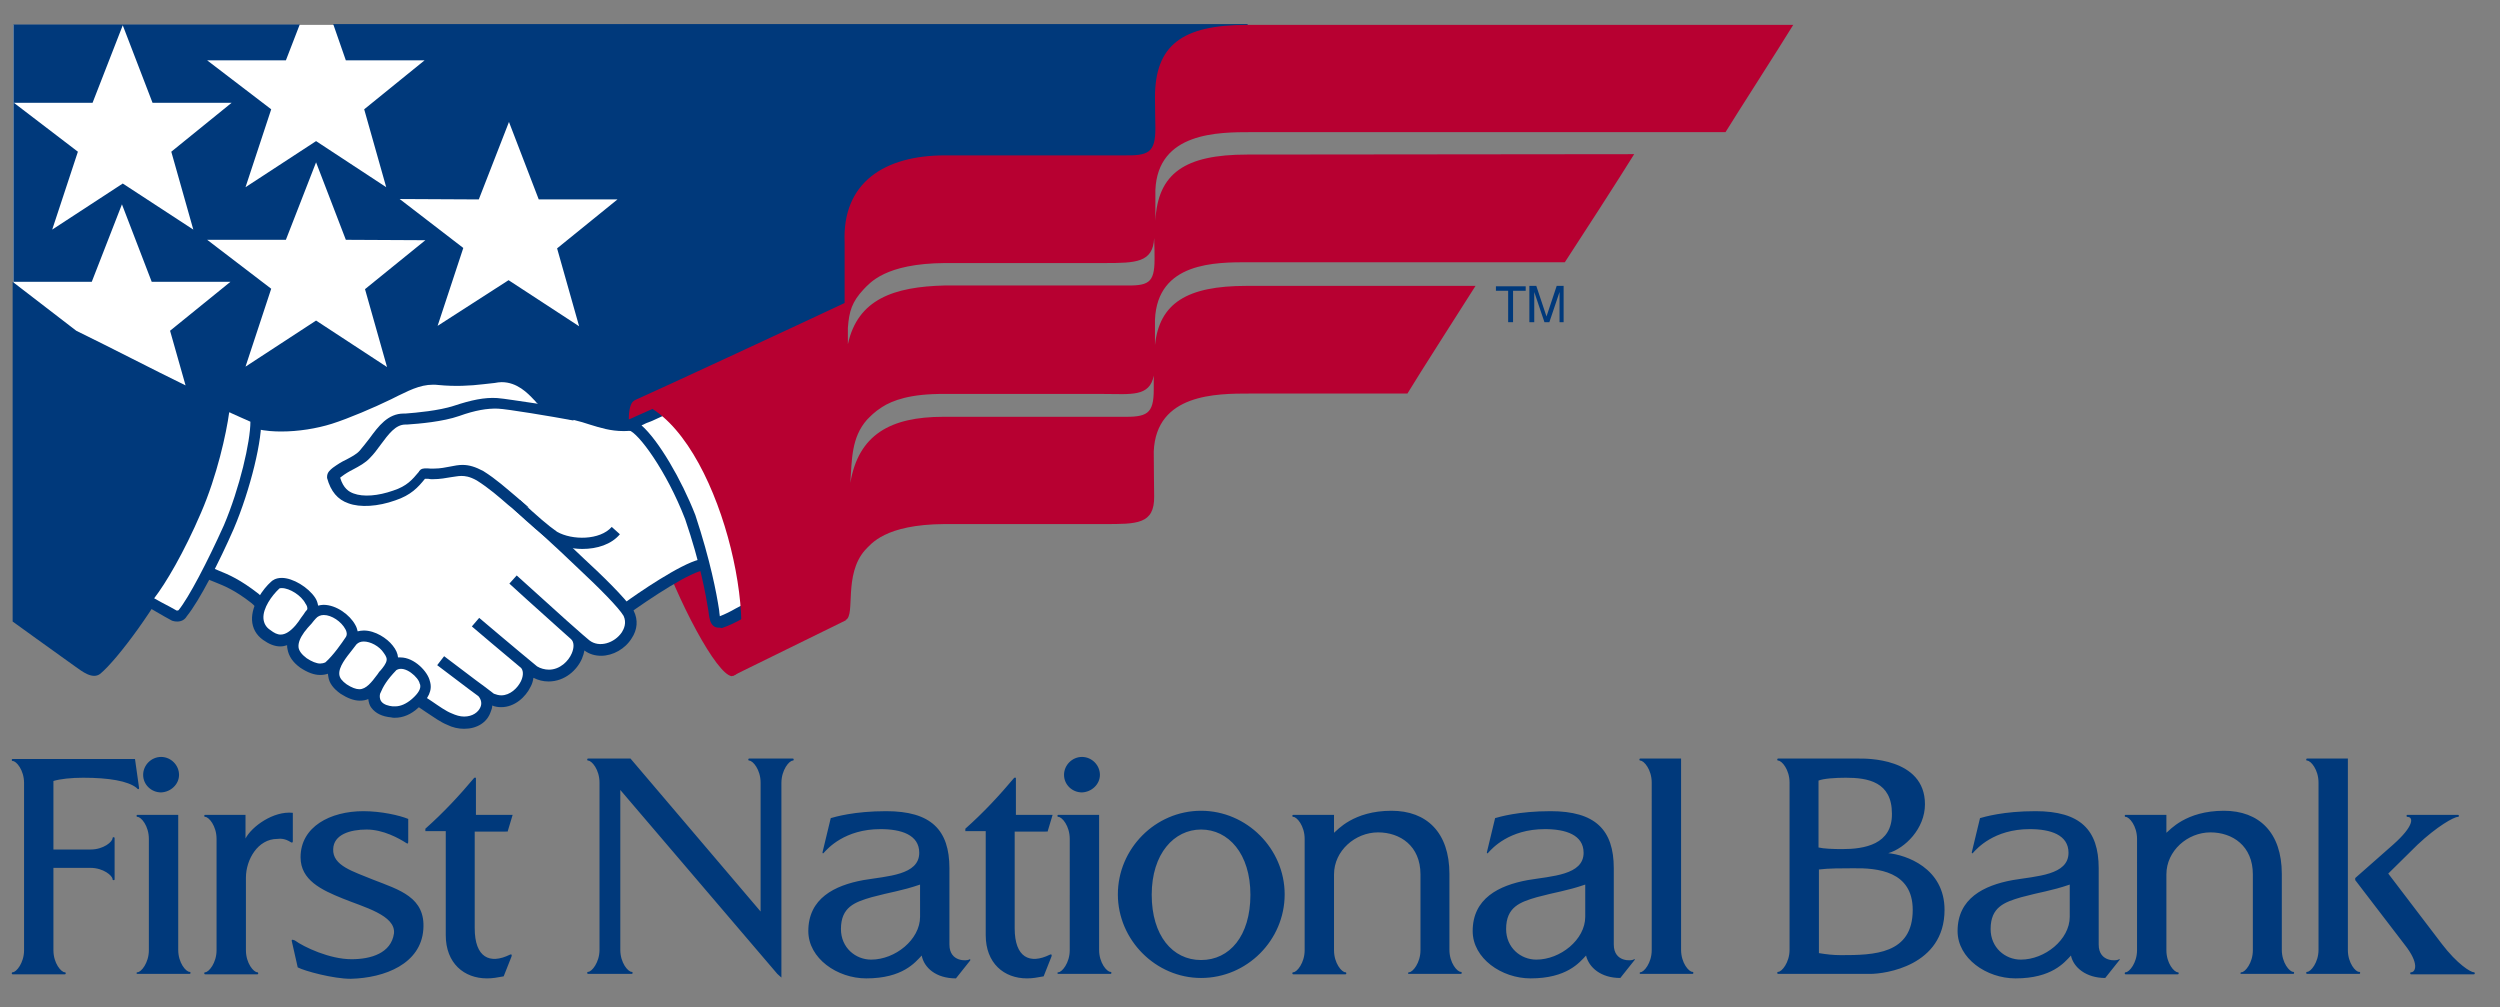 <?xml version="1.0" encoding="utf-8"?>
<!-- Generator: Adobe Illustrator 27.9.0, SVG Export Plug-In . SVG Version: 6.00 Build 0)  -->
<svg version="1.1" id="layer" xmlns="http://www.w3.org/2000/svg" xmlns:xlink="http://www.w3.org/1999/xlink" x="0px" y="0px"
	 viewBox="0 0 613 247" style="enable-background:new 0 0 613 247;" xml:space="preserve">
<rect x="0" y="0" width="613" height="247" fill="#808080" stroke="none"/>
<style type="text/css">
	.st0{fill:#FFFFFF;}
	.st1{fill:#00397B;}
	.st2{fill:#B70031;}
</style>
<rect x="3.3" y="6.1" class="st0" width="149.9" height="99.2"/>
<g>
	<path class="st1" d="M117.4,48.9l7.4-19l7.3,19h19.3l-14.8,12l5.4,19.1l-17.3-11.3l-17.4,11.2l6.3-19.1L98,48.8L117.4,48.9z
		 M104.3,58.9l-14.8,12L94.9,90L77.5,78.6L60.2,89.9l6.3-19.1l-15.7-12h19.3l7.4-19l7.3,19L104.3,58.9z M56.8,25.2L42,37.2l5.4,19.1
		L30.1,45L12.8,56.3l6.3-19.1l-15.7-12h19.3l7.4-19l7.3,19H56.8z M84.8,14.8h19.3l-14.8,12l5.4,19.1L77.5,34.6L60.2,45.9l6.3-19.1
		l-15.7-12h19.3l3.4-8.8H3.3v63.1h19.2l7.4-19l7.3,19h19.3l-14.8,12l3.8,13.4c-8-3.9-17.8-9-26.8-13.4l-15.6-12v8.6v74.7
		c0,0,10.1,7.3,15.3,11c1.7,1.2,4.3,3.3,6.2,1.8c4.3-3.6,13.9-16.6,19-26.9c2.3-4.5,5.2-10.1,7.5-16.4c0.9-2,2.2-6.4,2.8-8.9
		c0.7-2.4,1.3-5,1.6-7.2l6.3,3.4l34.3-9.1l28.4-6.3l11.9,8.4l19.7,4.1l51.2-31.8l6.4-20.5l67.5-13.4L306,5.9H81.7L84.8,14.8z"/>
	<path class="st1" d="M34.1,193.2l-1-7.1h-30c-0.3,0-0.3,0.5,0,0.5c0.9,0,2.8,2.2,2.8,5.4v41c0,3.1-1.9,5.4-2.8,5.4
		c-0.3,0-0.3,0.5,0,0.5h12.8c0.3,0,0.3-0.5,0-0.5c-0.9,0-2.8-2.2-2.8-5.4v-20.2h9.1c3.1,0,5.4,1.9,5.4,2.8c0,0.3,0.5,0.3,0.5,0
		v-10.1c0-0.3-0.5-0.3-0.5,0c0,0.9-2.2,2.8-5.4,2.8h-9.1v-16.8c1.6-0.5,4.4-0.8,7.3-0.8c6.3,0,11,0.8,13.1,2.5
		C33.7,193.5,34.1,193.7,34.1,193.2 M43.9,190c0-2.4-2-4.4-4.4-4.4s-4.4,2-4.4,4.4s2,4.3,4.4,4.3C41.9,194.2,43.9,192.3,43.9,190
		 M33.7,238.8h12.8c0.3,0,0.3-0.5,0-0.5c-0.9,0-2.8-2.2-2.8-5.4v-33.1h-10c-0.3,0-0.3,0.5,0,0.5c0.9,0,2.8,2.2,2.8,5.4V233
		c0,3.1-1.9,5.4-2.8,5.4C33.4,238.4,33.4,238.8,33.7,238.8 M71.3,206.5c0.3,0.2,0.5,0.1,0.5-0.2v-7c-4.8-0.5-10.1,3.4-11.6,6.3v-5.8
		h-9.9c-0.3,0-0.3,0.5,0,0.5c0.9,0,2.8,2.2,2.8,5.4V233c0,3.1-1.9,5.4-2.8,5.4c-0.3,0-0.3,0.5,0,0.5h12.8c0.3,0,0.3-0.5,0-0.5
		c-0.9,0-2.8-2.2-2.8-5.4v-17.8c0-4.4,2.9-9.5,7.7-9.5C68.8,205.6,69.9,205.6,71.3,206.5 M103.8,227.9c0.6-7.9-5.9-9.7-12.3-12.2
		c-4.8-2-10-3.4-9.8-7.5c0.1-3.6,4.2-4.8,8.2-4.8c4.1,0,8,2.2,9.7,3.3c0.4,0.3,0.5,0.1,0.5-0.4v-5.5c-2.2-0.9-6.7-1.9-11-1.9
		c-8.1,0-15.4,3.8-15.4,11.3c0,5.6,5.1,8,10.3,10.1c5.1,2.1,13.1,4.1,12.6,8.6c-0.7,4.8-5.6,6.3-10.4,6.3c-5.4,0-11.7-3-13.9-4.6
		c-0.3-0.1-1-0.5-0.7,0.4l1.4,6.2c1.7,0.9,8.7,2.8,13,2.8C94.4,239.8,103.2,236.3,103.8,227.9 M124.5,203.8l1.2-4h-9v-9.1h-0.4
		c-3.7,4.4-7.5,8.5-12,12.5v0.6h5v25.5c0,6.9,4.5,10.6,10.1,10.6c1.4,0,2.5-0.2,4.1-0.5l1.9-4.8c0.1-0.2,0.2-0.8-0.4-0.5
		c-4.9,2.4-8.6,0.7-8.6-6.5v-23.7H124.5z M194.4,186.5c0.3,0,0.3-0.5,0-0.5h-10.7c-0.3,0-0.3,0.5,0,0.5c0.9,0,2.8,2.2,2.8,5.4v31.6
		L154.6,186h-10.4c-0.3,0-0.3,0.5,0,0.5c0.9,0,2.8,2.2,2.8,5.4v41c0,3.1-1.9,5.4-2.8,5.4c-0.3,0-0.3,0.5,0,0.5h10.7
		c0.3,0,0.3-0.5,0-0.5c-0.9,0-2.8-2.2-2.8-5.4v-39.2l38.5,45.1l1,0.9V192C191.6,188.8,193.5,186.5,194.4,186.5 M225.6,224.8
		c0,5.6-6.1,10.5-12,10.5c-3.8,0-7.4-2.9-7.4-7.5c0-5.4,3.4-6.6,7.5-7.8c4.8-1.3,7.2-1.5,11.9-3.1L225.6,224.8L225.6,224.8z
		 M237.6,235.3c-0.4,0.3-4.8,0.7-4.8-3.7v-18.7c0-9.4-4.5-14-15.5-14c-7.9,0-12.5,1.4-13.6,1.7l-2,8.3c-0.1,0.3,0.1,0.5,0.3,0.2
		c0.9-1,5.1-5.8,13.9-5.8c5.1,0,9.5,1.4,9.5,5.8c0,5.5-7.8,5.7-13.7,6.7c-7.1,1.3-13.5,4.5-13.5,12.5c0,6.7,7.1,11.6,14.2,11.6
		c8.9,0,12-3.9,13.6-5.6c0.6,3,3.5,5.6,8.4,5.6l3.5-4.4C238,235.2,237.8,235.1,237.6,235.3 M256.9,203.8l1.2-4h-9v-9.1h-0.4
		c-3.7,4.4-7.5,8.5-12,12.5v0.6h5v25.5c0,6.9,4.5,10.6,10.1,10.6c1.4,0,2.5-0.2,4.1-0.5l1.9-4.8c0.1-0.2,0.2-0.8-0.4-0.5
		c-4.9,2.4-8.6,0.7-8.6-6.5v-23.7H256.9z M269.7,190c0-2.4-2-4.4-4.4-4.4c-2.4,0-4.4,2-4.4,4.4s2,4.3,4.4,4.3
		C267.7,194.2,269.7,192.3,269.7,190 M259.5,238.8h12.8c0.3,0,0.3-0.5,0-0.5c-0.9,0-2.8-2.2-2.8-5.4v-33.1h-10c-0.3,0-0.3,0.5,0,0.5
		c0.9,0,2.8,2.2,2.8,5.4V233c0,3.1-1.9,5.4-2.8,5.4C259.2,238.4,259.2,238.8,259.5,238.8 M306.6,219.4c0,10.1-5.1,16-12.1,16
		s-12.1-6-12.1-16c0-10.1,5.5-16,12.1-16C301.2,203.4,306.6,209.3,306.6,219.4 M315,219.3c0-11.2-9.3-20.5-20.5-20.5
		c-11.2,0-20.4,9.3-20.4,20.5c0,11.2,9.3,20.5,20.4,20.5C305.8,239.8,315,230.5,315,219.3 M345.4,238.8h12.8c0.3,0,0.3-0.5,0-0.5
		c-0.9,0-2.8-2.2-2.8-5.4v-18.6c0-10.2-5.6-15.5-14.2-15.5c-9.4,0-13.3,4.8-14.1,5.4v-4.4h-10c-0.3,0-0.3,0.5,0,0.5
		c0.9,0,2.8,2.2,2.8,5.4V233c0,3.1-1.9,5.4-2.8,5.4c-0.3,0-0.3,0.5,0,0.5h12.8c0.3,0,0.3-0.5,0-0.5c-0.9,0-2.8-2.2-2.8-5.4v-18.6
		c0-5.8,5.2-10.3,10.8-10.3c5.4,0,10.4,3.3,10.4,10.3V233c0,3.1-1.9,5.4-2.8,5.4C345.2,238.4,345.2,238.8,345.4,238.8 M388.7,224.8
		c0,5.6-6.1,10.5-12,10.5c-3.8,0-7.4-2.9-7.4-7.5c0-5.4,3.4-6.6,7.5-7.8c4.8-1.3,7.2-1.5,11.9-3.1V224.8z M397.3,239.8l3.5-4.4
		c0.2-0.2,0-0.3-0.3-0.1c-0.4,0.3-4.8,0.7-4.8-3.7v-18.7c0-9.4-4.5-14-15.5-14c-7.9,0-12.5,1.4-13.6,1.7l-2,8.3
		c-0.1,0.3,0.1,0.5,0.3,0.2c0.9-1,5.1-5.8,13.9-5.8c5.1,0,9.5,1.4,9.5,5.8c0,5.5-7.8,5.7-13.7,6.7c-7.1,1.3-13.5,4.5-13.5,12.5
		c0,6.7,7.1,11.6,14.2,11.6c8.9,0,12-3.9,13.6-5.6C389.6,237.2,392.5,239.8,397.3,239.8 M402.2,238.8H415c0.3,0,0.3-0.5,0-0.5
		c-0.9,0-2.8-2.2-2.8-5.4v-46.9h-10c-0.3,0-0.3,0.5,0,0.5c0.9,0,2.8,2.2,2.8,5.4V233c0,3.1-1.9,5.4-2.8,5.4
		C402,238.4,402,238.8,402.2,238.8 M469,223.1c0,10.9-9.5,11.1-17.6,11.1c-2,0-3.6-0.2-5.4-0.5v-20.5c2.2-0.3,5.8-0.3,8.3-0.3
		C460.4,212.8,469,213.6,469,223.1 M451.7,208.2c-2.2,0-4.6-0.1-5.8-0.4v-16.4c1.2-0.5,4.1-0.7,6.7-0.7c5.4,0,11.3,1,11.3,8.8
		C464,207.1,457.1,208.2,451.7,208.2 M476.8,223.1c0-10.3-9.5-13.5-13.8-13.9c4.1-1.2,9-6,9-12c0-11.5-14.7-11.2-16.1-11.2H436
		c-0.3,0-0.3,0.5,0,0.5c0.9,0,2.8,2.2,2.8,5.4v41c0,3.1-1.9,5.4-2.8,5.4c-0.3,0-0.3,0.5,0,0.5h22.6
		C462.1,238.8,476.8,236.9,476.8,223.1 M507.5,224.8c0,5.6-6.1,10.5-12,10.5c-3.8,0-7.4-2.9-7.4-7.5c0-5.4,3.4-6.6,7.5-7.8
		c4.8-1.3,7.2-1.5,11.9-3.1V224.8z M516.2,239.8l3.5-4.4c0.2-0.2,0-0.3-0.3-0.1c-0.4,0.3-4.8,0.7-4.8-3.7v-18.7
		c0-9.4-4.5-14-15.5-14c-7.9,0-12.5,1.4-13.6,1.7l-2,8.3c-0.1,0.3,0.1,0.5,0.3,0.2c0.9-1,5.1-5.8,13.9-5.8c5.1,0,9.5,1.4,9.5,5.8
		c0,5.5-7.8,5.7-13.7,6.7c-7.1,1.3-13.5,4.5-13.5,12.5c0,6.7,7.1,11.6,14.2,11.6c8.9,0,12-3.9,13.6-5.6
		C508.4,237.2,511.5,239.8,516.2,239.8 M549.5,238.8h12.8c0.3,0,0.3-0.5,0-0.5c-0.9,0-2.8-2.2-2.8-5.4v-18.6
		c0-10.2-5.6-15.5-14.2-15.5c-9.4,0-13.3,4.8-14.1,5.4v-4.4h-10c-0.3,0-0.3,0.5,0,0.5c0.9,0,2.8,2.2,2.8,5.4V233
		c0,3.1-1.9,5.4-2.8,5.4c-0.3,0-0.3,0.5,0,0.5H534c0.3,0,0.3-0.5,0-0.5c-0.9,0-2.8-2.2-2.8-5.4v-18.6c0-5.8,5.2-10.3,10.8-10.3
		c5.4,0,10.4,3.3,10.4,10.3V233c0,3.1-1.9,5.4-2.8,5.4C549.3,238.4,549.3,238.8,549.5,238.8 M575.7,233V186h-10
		c-0.3,0-0.3,0.5,0,0.5c0.9,0,2.8,2.2,2.8,5.4v41c0,3.1-1.9,5.4-2.8,5.4c-0.3,0-0.3,0.5,0,0.5h12.8c0.3,0,0.3-0.5,0-0.5
		C577.6,238.4,575.7,236.1,575.7,233 M598.7,231.4l-13.1-17.2l7.2-7.1c4.8-4.5,8.9-6.8,9.9-6.8c0.3,0,0.3-0.5,0-0.5h-12.4
		c-0.3,0-0.3,0.5,0,0.5c1.5,0,1.7,2.2-3.5,6.8l-9.3,8.2v0.5l12.1,15.8c3.8,4.8,2.6,6.8,1.6,6.8c-0.3,0-0.3,0.5,0,0.5h15.4
		c0.3,0,0.3-0.5,0-0.5C605.8,238.4,602.5,236.4,598.7,231.4"/>
</g>
<g>
	<path class="st2" d="M161,132.3c-6.3-15.8-8.6-32.8-5.4-34.1c4.3-1.6,9.6,2.6,13.7,8.2c5.3,7.3,9,16.9,9,16.9s3.2,10,4.8,20.3
		c1.6,10.6,0.4,21.5-3.7,22.2C175.7,165.3,166.3,147.8,161,132.3"/>
	<path class="st0" d="M156.6,103.9c-6.6,1.3-10.4-1.1-15.5-2.3c-6.8-1.2-6.5-2.4-10.2-3c-4.2-1.9-14.8-1.8-17.1-0.7
		c-7,3.3-12.2,1.6-18.3,3.6c-2,1.2-5.5,6.9-7.9,9.1c-2.4,1.2-6.1,3.9-7.9,5c-0.2,1.8,1.8,6.9,5.3,7.4c3.8,1.1,8.2,0.9,11.4-0.1
		c3.5-0.6,6-3.8,7.8-5.2c2.4,0.1,8.4-1.4,11-0.8c2,1,10.7,8.5,10.7,8.5l21.6,18.7l5.2,5.7c0,0,15.3-11.2,19.8-11.4
		C174.7,135.5,167.7,112.1,156.6,103.9"/>
	<path class="st1" d="M153.6,150.9l-1.8-0.2l-5.2-5.6L125,126.4c-3.1-2.7-8.7-7.2-10.2-8.2c-1.2-0.2-3.8,0.1-6,0.4
		c-1.5,0.2-2.9,0.4-3.9,0.4c-0.3,0.2-0.6,0.5-0.9,0.8c-1.7,1.6-4.1,3.9-7.1,4.4c-3.3,1.1-8.2,1.2-11.9,0.1c-4.4-0.6-6.6-6.6-6.3-9
		l0.6-1c0.4-0.3,1-0.7,1.7-1.1c1.8-1.2,4.2-2.9,6.1-3.8c1-0.9,2.2-2.5,3.4-4c1.7-2.2,3.2-4.2,4.6-5l0.3-0.1c2.8-0.9,5.4-1.1,8-1.3
		c3.3-0.2,6.4-0.5,10.3-2.3c1.7-0.8,5.6-0.9,7.2-0.9c1.7,0,7.4,0.1,10.9,1.5c1.5,0.3,2.4,0.7,3.4,1.1c1.3,0.6,2.7,1.2,6.5,1.9
		c1.5,0.3,2.8,0.7,4.1,1.1c2.4,0.7,4.6,1.5,7.4,1.5c1.1,0,2.2-0.1,3.4-0.3l1.1,0.2c11.3,8.4,19,32.6,16.2,36.4l-1,0.6
		C169.7,139.9,159.4,146.7,153.6,150.9 M113.7,115.4c0.7,0,1.3,0.1,1.8,0.2l0.3,0.1c2.1,1.1,10.1,7.9,11,8.7l21.6,18.7l4.5,4.9
		c3.4-2.5,13.9-9.7,18.6-10.8c0.7-3.9-5.4-24.1-15.3-31.8c-1.1,0.2-2.2,0.3-3.3,0.3c-3.2,0-5.7-0.8-8.3-1.6
		c-1.2-0.4-2.5-0.8-3.8-1.1c-4.1-0.7-5.7-1.5-7.1-2.1c-0.9-0.4-1.6-0.7-2.9-0.9l-0.3-0.1c-1.9-0.8-5.7-1.4-9.9-1.4
		c-3.1,0-5.3,0.3-6,0.6c-4.2,2-7.9,2.3-11.3,2.5c-2.4,0.2-4.6,0.3-7,1.1c-0.9,0.6-2.4,2.6-3.7,4.3c-1.3,1.7-2.7,3.4-3.8,4.5
		l-0.3,0.2c-1.7,0.8-4.2,2.5-5.9,3.7c-0.4,0.3-0.8,0.5-1.1,0.8c0.2,1.6,1.8,5,4.2,5.3c1.8,0.5,3.5,0.7,5.2,0.7
		c1.9,0,3.8-0.3,5.4-0.8c2.4-0.4,4.3-2.2,5.9-3.7c0.5-0.5,1-0.9,1.4-1.3l0.9-0.3h0.2c0.9,0,2.3-0.2,3.7-0.4
		C110.2,115.7,112.1,115.4,113.7,115.4"/>
	<path class="st0" d="M61.9,103.1c3.9,1.6,12.4,1.4,19.2-0.7c3.9-1.2,10-3.9,14.3-5.9c4.3-2.1,7.5-4.2,12.4-3.7
		c5.5,0.6,9.2-0.1,13.4-0.5c5.7-1.2,9.5,3,11.2,4.8c2,2,8.4,4.5,8.4,4.5s-15.7-2.8-18.7-3c-3.1-0.2-6.6,0.7-10,1.8
		c-3.6,1.2-8.9,1.8-12.4,2c-4.5-0.2-6.7,5-10.1,8.8c-1.7,1.9-4.5,2.6-6.8,4.4c-0.5,0.4-0.9,0.7-0.9,1.2c0.9,3.6,2.8,4.8,4.4,5.3
		c2.4,0.9,6.1,0.9,10.6-0.7c3.8-1.2,5.3-3.1,7-5.2c0.5-0.2,1.7,0,2.6,0c5.2-0.1,6.7-2.1,11.7,0.5c4.3,2.8,7.7,6.1,10.8,8.7
		c3.1,2.7,9.4,8.6,13.7,12.6c3.3,3,10,9.4,11.9,12.5c2.5,5.4-5.4,11.7-10.5,7.7c-2.7-2.1-17.9-16-17.9-16s12.9,11.7,15.1,13.7
		c3.5,3.8-3.1,13-10.3,8.8c-5-4.1-14.2-11.9-14.2-11.9s8.9,7.5,12.2,10.3c2.8,3.4-2.7,11.4-8.6,8.4c-5.3-3.9-12.3-9.3-12.3-9.3
		s6.7,5.1,10.3,7.8c3.5,3.8-1.7,9.6-8.2,6.4c-3.7-1.5-9-6.6-17.9-10.5c-5.6-1.5-20.1-10-29.7-19.2c-6.6-5.2-9.4-5-13.5-7.4
		C55.6,130.8,62,109.8,61.9,103.1"/>
	<path class="st1" d="M113.8,178.7c-1.4,0-2.8-0.3-4.2-1c-1.5-0.6-3.2-1.8-5.3-3.2c-3.2-2.2-7.1-4.9-12.5-7.1
		c-5.4-1.4-20-9.8-30.1-19.5c-4.1-3.2-6.6-4.2-9.1-5.2c-1.3-0.5-2.7-1.1-4.2-2l-0.4-2c6.1-8.2,12.6-28.9,12.5-35.3l1.9-1.3
		c1.5,0.6,3.9,1,6.7,1c3.8,0,8.1-0.6,11.6-1.7c3.9-1.2,10.1-3.9,14.1-5.9c0.6-0.3,1.2-0.6,1.8-0.9c3.5-1.7,6.8-3.4,11.3-2.9
		c1.4,0.2,2.7,0.2,4.1,0.2c2.3,0,4.3-0.2,6.4-0.4c0.8-0.1,1.7-0.2,2.6-0.3c0.6-0.1,1.3-0.2,2.1-0.2c4.9,0,8.3,3.5,9.9,5.1l0.3,0.3
		c1.4,1.5,6.2,3.5,8,4.1l-0.7,2.6c-5.4-1-16.2-2.8-18.5-2.9c-2.6-0.1-5.6,0.4-9.5,1.8c-4,1.4-9.8,1.9-12.8,2.1h-0.4
		c-2.4,0-4.1,2.3-6.1,5c-0.8,1.1-1.6,2.2-2.6,3.2c-1.1,1.2-2.6,2-4.1,2.8c-1,0.5-2,1.1-2.9,1.8c-0.1,0.1-0.2,0.2-0.3,0.2
		c0.8,2.7,2.2,3.5,3.3,3.9c2.4,0.9,6,0.6,9.7-0.7c3.4-1.1,4.7-2.7,6.3-4.6l0.1-0.2l0.4-0.4c0.5-0.3,1.3-0.3,2.3-0.2
		c0.3,0,0.6,0,0.9,0c1.6,0,2.9-0.3,4-0.5c1-0.2,2-0.4,3-0.4c1.7,0,3.2,0.5,5.1,1.5c3.2,2,5.7,4.3,8.1,6.3c1,0.9,2,1.7,2.9,2.5
		c2.3,2,6.1,5.6,9.9,9.1l3.8,3.6c3.7,3.4,10.2,9.6,12.2,12.8c1.1,2.2,0.9,4.6-0.5,6.7c-1.6,2.6-4.6,4.3-7.5,4.3
		c-1.5,0-2.9-0.4-4.1-1.3c-0.1,0.6-0.3,1.3-0.6,2c-1.2,2.8-4.2,5.6-8.2,5.6c-1.3,0-2.5-0.3-3.7-0.9c-0.1,0.7-0.3,1.5-0.7,2.2
		c-1.2,2.5-3.9,5-7.2,5c-0.7,0-1.5-0.1-2.2-0.4c0,0.6-0.2,1.1-0.4,1.6C119.4,177.2,116.9,178.7,113.8,178.7 M51.1,138.8
		c0.9,0.4,1.7,0.8,2.5,1.1c2.5,1,5.3,2.2,9.8,5.7c9.8,9.4,24,17.6,29.2,18.9c5.7,2.4,9.9,5.2,13.2,7.4c1.9,1.3,3.6,2.5,4.9,3
		c1.1,0.5,2.1,0.8,3.1,0.8c2.1,0,3.5-1.1,4-2.3c0.4-0.9,0.2-1.9-0.5-2.7L115,169c-4-3-7.8-5.9-7.8-5.9l1.7-2.2c0,0,4.2,3.2,7.8,5.9
		c1.5,1.1,3,2.2,4.4,3.3c0.5,0.2,1.2,0.4,1.8,0.4c2.2,0,4-1.8,4.8-3.4c0.5-1,0.8-2.4,0.1-3.3c-3.4-2.8-12.1-10.2-12.1-10.2l1.8-2.1
		c0,0,9.2,7.8,14.2,11.9c0.8,0.5,1.9,0.8,2.9,0.8c2.7,0,4.8-2.1,5.6-4c0.6-1.4,0.6-2.8-0.2-3.5l-2.8-2.5
		c-5.3-4.7-12.3-11.1-12.3-11.1l1.8-2l12.3,11.1c3.6,3.2,5,4.4,5.5,4.8c2.4,1.9,6.2,0.7,8-2c0.5-0.8,1.2-2.3,0.4-4
		c-1.2-2-5.6-6.5-11.6-12.1l-3.8-3.6c-3.7-3.4-7.5-7-9.9-9c-0.9-0.8-1.9-1.6-3-2.5c-2.3-2-4.7-4.1-7.7-6c-1.8-1-2.9-1.1-3.8-1.1
		c-0.8,0-1.6,0.2-2.5,0.3c-1.2,0.2-2.7,0.5-4.5,0.5c-0.4,0-0.7,0-1.1-0.1c-0.3,0-0.5,0-0.8,0c-1.7,2.1-3.4,4-7.3,5.3
		c-4.2,1.5-8.6,1.8-11.5,0.7c-2.6-0.9-4.3-2.9-5.2-6.2v-0.3c0-1.1,0.8-1.7,1.4-2.2c1.1-0.8,2.2-1.5,3.3-2c1.3-0.7,2.5-1.3,3.3-2.2
		c0.8-0.9,1.6-2,2.4-3c2.2-3,4.5-6.1,8.4-6.1h0.4c2.7-0.2,8.2-0.7,11.9-1.9c4.2-1.4,7.5-2.1,10.6-1.9c1.5,0.1,5.8,0.8,10,1.4
		c-0.3-0.2-0.5-0.4-0.7-0.7l-0.3-0.3c-1.5-1.6-4.1-4.3-7.9-4.3c-0.6,0-1.1,0.1-1.7,0.2c-1,0.1-1.8,0.2-2.7,0.3
		c-3.3,0.4-7,0.6-11.1,0.2c-3.6-0.4-6.3,0.9-9.8,2.6c-0.6,0.3-1.2,0.6-1.8,0.9c-4.1,2-10.4,4.7-14.5,6c-3.8,1.2-8.3,1.9-12.4,1.9
		c-1.7,0-3.9-0.1-5.9-0.6C62.4,112.9,56.9,130.3,51.1,138.8"/>
	<path class="st0" d="M48,125c4.6-10.5,6.8-22.5,6.9-26c1.2,0.5,6.3,2.9,7.7,3.4c0.4,4.6-2.5,17.2-6.6,26.8
		c-3.7,8.6-8.5,17.7-11.3,21.1c-0.7,0.9-1.7,0.7-2.1,0.5c-1.8-0.9-5.7-3.2-7-3.9C38.1,144.5,43.4,135.8,48,125"/>
	<path class="st1" d="M43.5,152.4c-0.6,0-1-0.1-1.3-0.2c-1-0.5-2.5-1.4-3.9-2.2c-1.3-0.8-2.6-1.5-3.2-1.8l-0.3-2.2
		c2.4-2.4,7.7-11.2,12.1-21.5c4.7-10.7,6.7-22.6,6.8-25.6l1.9-1.2c0.4,0.2,1.2,0.6,2.2,1c1.9,0.9,4.5,2,5.3,2.4l0.9,1.1
		c0.5,5.1-2.6,17.9-6.7,27.5c-3.5,8-8.4,17.6-11.5,21.4C45.3,152,44.4,152.4,43.5,152.4 M43.3,149.7c0,0,0.1,0,0.2,0
		c0.2,0,0.3-0.1,0.3-0.1c2.5-3.1,7-11.7,11.1-20.8c3.9-9.2,6.5-20.5,6.5-25.4c-1.2-0.5-3.1-1.4-4.7-2.1c-0.2-0.1-0.3-0.2-0.5-0.2
		c-0.7,5.2-3,15.6-6.9,24.6c-4.2,9.8-8.7,17.4-11.5,21c0.6,0.3,1.2,0.7,1.8,1C41,148.4,42.4,149.2,43.3,149.7L43.3,149.7"/>
	<path class="st0" d="M154.4,104.1c3.2,0.7,10.3,11.1,14.8,22.8c3.4,10.3,5.1,18.2,5.7,22.8c0.3,1.2,0.2,3.3,1.5,3
		c2.6-0.8,5.3-2.6,6.9-3.2c5.2-5-10.3-50.1-19.4-49.4C162.1,100.7,155.8,103.3,154.4,104.1 M126.7,123.6c3.9,3.5,6.7,6.1,9.2,7.9
		c4.4,2.5,11.9,2.3,15.2-1.4"/>
	<path class="st1" d="M176.2,153.9c-0.4,0-0.8-0.1-1.1-0.3c-1-0.7-1.1-1.9-1.3-3c0-0.3-0.1-0.5-0.1-0.8c-0.6-3.8-2-11.7-5.7-22.5
		c-4.6-11.9-11.5-21.2-13.8-21.8l-0.3-2.5c0.8-0.4,2.9-1.3,5.1-2.3c1.8-0.8,3.6-1.6,4.4-1.9l0.5-0.1c5.1-0.4,10.3,8.9,13.8,16.6
		c5.2,11.8,11,31.1,6.7,35.1l-0.4,0.3c-0.6,0.2-1.3,0.6-2,1c-1.4,0.8-3.2,1.7-5,2.3C176.6,153.9,176.4,153.9,176.2,153.9
		 M157.3,104.3c4.2,3.7,9.8,13.3,13.2,22c3.7,11.2,5.2,19.2,5.8,23.1c0,0.2,0.1,0.5,0.1,0.9c0,0.2,0.1,0.5,0.1,0.8
		c1.3-0.5,2.7-1.2,3.9-1.9c0.7-0.4,1.4-0.7,2-1c1.9-2.5-1.1-17.7-7.4-31.9c-4.8-11-8.9-14.9-10.9-15c-0.9,0.4-2.5,1.1-4.2,1.9
		C159,103.5,158.1,103.9,157.3,104.3 M142.8,134.6c-2.7,0-5.5-0.7-7.7-1.9c-2.4-1.7-5.1-4.1-8.8-7.5l-0.6-0.6l1.8-2l0.6,0.6
		c3.6,3.3,6.2,5.6,8.5,7.2c3.7,2.1,10.5,2.1,13.4-1.2l2,1.8C149.9,133.5,146.4,134.6,142.8,134.6"/>
	<path class="st0" d="M76.5,150.1c1.8-3.5-6.8-9.2-9.2-6.5c-2.6,2.4-6.8,8.7-1.9,12.2C71,160.2,74.8,152.2,76.5,150.1 M86,157.1
		c2.6-3.6-6-10.6-9.7-6.1c-1.9,2.4-7.9,7.3-1.9,11.7c2.5,1.7,4.5,1.9,6.2,1C82.6,161.7,84.6,159,86,157.1 M94,165.8
		c0.6-0.8,2.1-2.2,2.3-3.8c0.7-3.1-6.7-8.6-10-4.9c-2.2,3-7.9,8.2-2.1,11.9C89.4,172.4,91.5,169.1,94,165.8 M104.3,167.2
		c-0.3-2.2-4.7-6.4-8-4.1c-2.5,2.8-3.5,4.4-4.5,6.5c-0.5,1.8-0.1,4.5,4.2,4.8c1.8,0.2,3.7-0.4,5.7-2.1
		C104.1,170.5,104.8,168.8,104.3,167.2"/>
</g>
<g>
	<path class="st1" d="M96.8,176L96.8,176c-0.3,0-0.6,0-0.9-0.1c-2.2-0.2-3.8-1-4.8-2.3c-0.5-0.6-0.7-1.4-0.8-2.2
		c-0.6,0.3-1.4,0.4-2.1,0.4c-1.4,0-3-0.6-4.7-1.7c-1.7-1.2-2.8-2.6-3-4.2c0-0.2-0.1-0.4-0.1-0.7c-0.6,0.2-1.2,0.3-1.9,0.3
		c-1.5,0-3.1-0.6-4.9-1.8c-1.8-1.3-2.8-2.8-3.1-4.5c-0.1-0.3-0.1-0.7-0.1-1c-0.6,0.2-1.1,0.3-1.7,0.3c-1.4,0-2.8-0.6-4.2-1.6
		c-1.7-1.2-2.6-2.9-2.7-4.8c-0.2-3.8,2.8-7.8,4.6-9.4c0.4-0.4,1.2-1,2.7-1c2.7,0,6.5,2.3,8.2,4.9c0.4,0.6,0.6,1.3,0.7,1.9
		c0.4-0.1,0.9-0.2,1.3-0.2c3.2,0,6.5,2.5,7.8,4.9c0.3,0.5,0.5,1.1,0.6,1.6c0.5-0.1,0.9-0.2,1.5-0.2c2.8,0,5.7,1.9,7.1,3.7
		c0.8,1,1.2,1.9,1.3,2.9c0.2,0,0.4,0,0.6,0c3.4,0,6.7,3.5,7.2,5.8c0.7,2.2-0.3,4.3-2.8,6.5C100.8,175.2,98.8,176,96.8,176
		 M93.2,170.1c-0.1,0.4-0.2,1.2,0.3,1.9c0.6,0.8,1.8,1.1,2.8,1.2c0.2,0,0.4,0,0.6,0c1.3,0,2.7-0.6,4.1-1.8c1.6-1.4,2.3-2.6,2-3.6
		l-0.1-0.2c-0.2-1.4-3.6-4.6-5.7-3.3C94.9,166.7,94,168.2,93.2,170.1 M89.2,157.3c-0.7,0-1.3,0.2-1.8,0.7c-0.2,0.3-0.6,0.8-1,1.3
		c-1.5,1.9-3.4,4.2-3.2,6.1c0.1,0.9,0.7,1.6,1.8,2.4c1.2,0.8,2.3,1.2,3.1,1.2c1.7,0,3-1.7,4.5-3.7l0.2-0.3c0.1-0.2,0.3-0.4,0.5-0.6
		c0.6-0.7,1.4-1.7,1.5-2.5c0.1-0.4-0.1-1-0.7-1.8C93,158.4,90.8,157.3,89.2,157.3 M79.4,150.8c-0.8,0-1.5,0.3-2,0.9
		c-0.3,0.3-0.6,0.7-1,1.2c-0.3,0.4-0.7,0.7-1,1.1c-0.2,0.3-0.5,0.6-0.8,1c-1,1.4-1.5,2.6-1.4,3.7c0.1,0.9,0.8,1.8,2,2.7
		c1.2,0.8,2.4,1.3,3.3,1.3c0.4,0,0.9-0.1,1.3-0.3c2-1.8,4-4.7,5-6.2c0.4-0.6,0.2-1.4-0.1-1.9C83.7,152.4,81.3,150.8,79.4,150.8
		 M69.1,144.2c-0.2,0-0.6,0-0.7,0.2c-1.7,1.6-4,4.7-3.8,7.3c0.1,1.1,0.6,2.1,1.7,2.8c0.9,0.7,1.7,1.1,2.5,1.1c1.2,0,2.4-0.8,3.7-2.3
		c0.2-0.3,0.5-0.6,0.7-0.9c0.4-0.6,0.8-1.2,1.2-1.7c0.3-0.5,0.6-0.9,0.9-1.2c0.2-0.5-0.1-1.1-0.4-1.5C73.9,146,71,144.2,69.1,144.2"
		/>
	<path class="st2" d="M283.1,63.5c0,6.1-1.6,6.6-7.7,6.5c-4.6,0-26.2,0-43.7,0c-12.6,0.3-21.4,3.4-23.8,14.4v-4
		c0.3-4.1,1-6.4,3.9-9.5c1.5-1.5,5.2-6.3,19.9-6.4c13.9,0,24.8,0,39.1,0c7.7,0,11.9-0.1,12.2-6.1C283.1,60.6,283.1,62.6,283.1,63.5
		 M208.5,118.4c0.4-5.6,0.2-11.1,4.1-15.5c0.8-0.8,1.8-1.9,3.7-3.1c2.5-1.6,6.9-3.3,15.4-3.2c13.8,0,24.6,0,38.9,0
		c6.6,0,11.3,0.8,12.3-4.5c0,1.4,0,2.7,0,3.4c0,6.1-1.7,6.8-7.9,6.7c-4.6,0-26.2,0-43.7,0C218.3,102.2,210.5,106.6,208.5,118.4
		 M439.7,6.1H305.8c-16,0-22.6,5-22.6,17.8c0,3.4,0.1,6.1,0.1,7.5c0,6.1-1.7,6.8-7.9,6.7c-4.6,0-26.2,0-43.7,0
		c-14.9,0-25.2,6.7-24.6,21.3c0,3.2,0,9,0,14.9c-6.3,3-46.8,21.8-51.6,23.9c19.8,5.6,31.3,54,24.2,67.5c4.1-2,27.7-13.6,27.7-13.6
		v-0.1c2.4-1.2-0.6-11.1,4.7-17.1c1.5-1.5,4.8-6.3,19.5-6.4c13.9,0,24.8,0,39.1,0c8,0,12.4,0.1,12.3-6.8c0-3.2-0.1-5.1-0.1-11
		c0.6-14.2,15.4-14.2,23.6-14.2c7,0,32.2,0,38.6,0c2.7-4.5,13.6-21.5,16.7-26.4c-6.3,0-42.3,0-56.2,0c-14.5,0-21.3,4.2-22.4,14.5
		c0-1.6,0-3.4,0-6.2c0.6-14.2,14.9-14.1,23.1-14.1c7,0,71,0,77.4,0c2.9-4.4,14-21.6,17-26.5c-5.9,0-80.8,0.1-94.9,0.1
		c-15.3,0-21.9,4.6-22.5,16.2c0-1.8,0-3.9,0-7.5c0.6-14.2,15.4-14.2,23.6-14.2c7,0,107.9,0,116.2,0C425.6,28.3,436.6,11.2,439.7,6.1
		"/>
</g>
<g>
	<polygon class="st1" points="366.8,70.2 374.1,70.2 374.1,71.3 371,71.3 371,79 369.8,79 369.8,71.3 366.8,71.3 	"/>
	<path class="st1" d="M382.4,79v-5.2c0-0.3,0-1.4,0-2.2l0,0l-2.5,7.4h-1.2l-2.5-7.4l0,0c0,0.8,0,1.9,0,2.2V79H375v-8.9h1.7l2.5,7.5
		l0,0l2.5-7.5h1.7V79H382.4z"/>
</g>
</svg>
